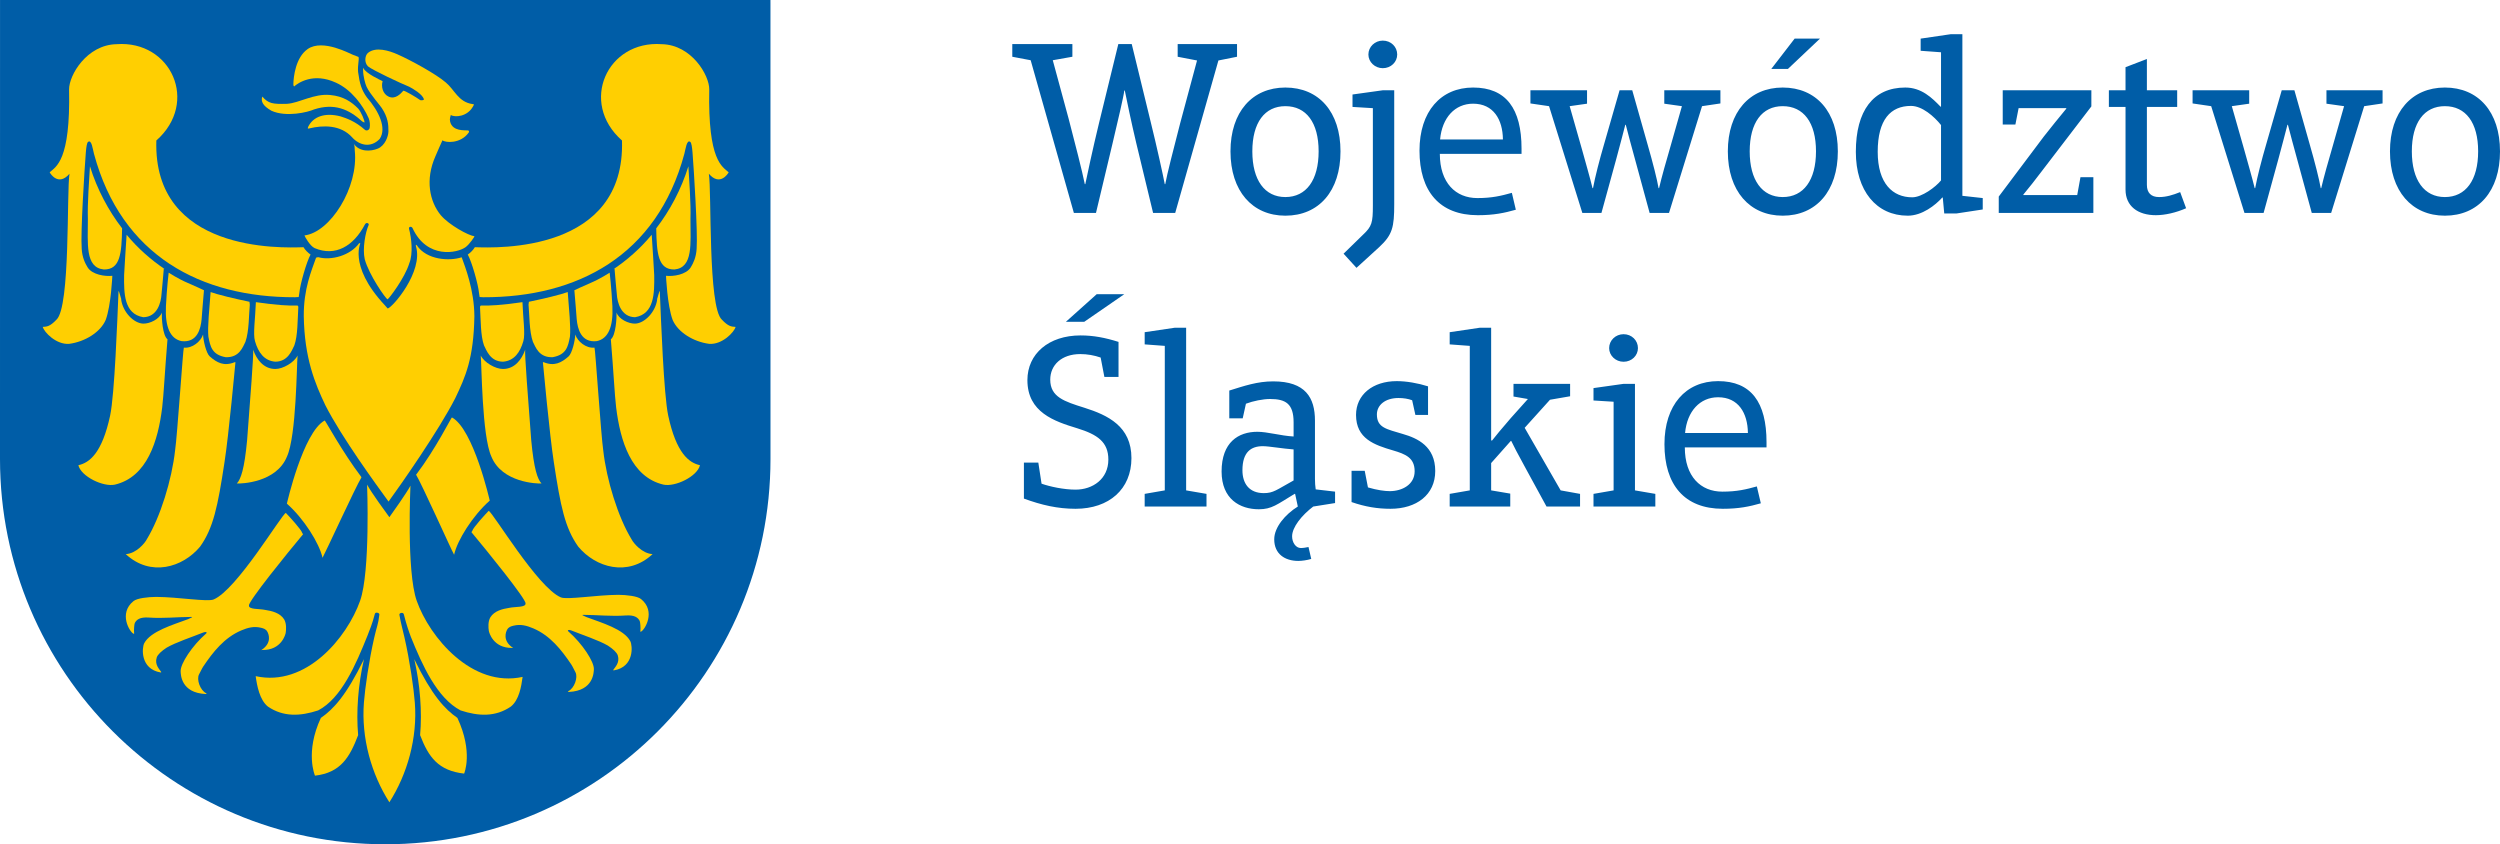 <?xml version="1.0" encoding="utf-8"?>
<!-- Generator: Adobe Illustrator 16.0.0, SVG Export Plug-In . SVG Version: 6.00 Build 0)  -->
<!DOCTYPE svg PUBLIC "-//W3C//DTD SVG 1.1//EN" "http://www.w3.org/Graphics/SVG/1.1/DTD/svg11.dtd">
<svg version="1.1" id="Layer_1" xmlns="http://www.w3.org/2000/svg" xmlns:xlink="http://www.w3.org/1999/xlink" x="0px" y="0px"
	 width="429.235px" height="144.957px" viewBox="0 0 429.235 144.957" enable-background="new 0 0 429.235 144.957"
	 xml:space="preserve">
<path fill="#005DA7" d="M66.145,144.957C29.613,144.957,0,115.344,0,78.813L0.005,0.604V0h132.277l0.002,0.604l0.005,78.209
	C132.289,115.344,102.675,144.957,66.145,144.957"/>
<path fill="#FFCF01" d="M66.561,52.965c0.772-0.107,6.173-6.299,4.854-10.691c-0.063-0.209,0.021-0.344,0.15-0.152
	c1.696,2.521,5.59,2.748,7.704,2.053c0.606,1.686,2.142,5.557,2.179,10.1c-0.113,7.254-1.52,10.387-3.272,14.072
	c-2.772,5.455-9.32,14.832-11.464,17.773c-2.143-2.941-8.08-11.09-10.853-16.545c-1.752-3.686-3.59-8.047-3.703-15.301
	c-0.027-4.725,1.317-7.746,2.12-10.055c0.125,0.053,0.248-0.094,0.375-0.059c2.224,0.619,5.512-0.305,6.985-2.369
	c0.103-0.143,0.209,0.111,0.277-0.057c0.188-0.465-2.386,3.682,4.155,10.668C66.234,52.578,66.561,52.965,66.561,52.965"/>
<path fill="#FFCF01" d="M76.541,14.16c1.514,1.246,2.129,3.342,4.563,3.707c0.058,0.01,0.236,0.031,0.176,0.023
	c0.165,0.025,0.044,0.17-0.004,0.268c-0.971,1.932-3.237,2.025-3.875,1.582c-0.06,0.279-0.246,0.633-0.112,1.166
	c0.421,1.68,2.501,1.432,3.072,1.488c0.159,0.016,0.215,0.221,0.129,0.344c-1.408,2.018-4.105,1.768-4.518,1.342
	c-0.364,0.75-0.639,1.463-1.209,2.744c-1.795,4.039-0.998,7.783,0.912,10.117c1.416,1.678,4.784,3.521,5.785,3.619
	c0.048,0.051-0.78,1.285-1.481,1.848c-1.436,1.082-6.663,2.102-9.131-3.209c-0.121-0.348-0.686-0.363-0.623,0.063
	c0.429,1.672,0.722,4.254,0.055,5.926c-0.782,2.559-3.507,6.113-3.746,6.211c-0.333-0.146-3.171-4.178-3.911-6.893
	c-0.41-1.789,0.104-4.635,0.682-5.9c0.068-0.299-0.416-0.477-0.634-0.096c-2,3.811-5.123,5.57-8.648,4.092
	c-0.815-0.381-1.699-1.986-1.747-2.182c4.41-0.52,9.297-8.213,8.637-14.551c-0.044-0.422,0.022-0.893-0.201-1.238
	c0.969,1.51,2.966,1.377,4.158,0.883c1.218-0.502,1.795-2.068,1.82-2.932c0.016-1.25-0.097-2.436-1.136-4.023
	c-0.078-0.215-2.043-2.408-2.617-3.666c-0.242-0.529-0.583-1.791-0.596-2.822c-0.003-0.271-0.02-0.518,0.027-0.404
	c0.386,0.926,3.045,2.127,3.325,2.27c-0.28,0.92,0.014,2.211,1.07,2.67c1.136,0.492,2.052-0.537,2.473-1.018
	c0.131-0.15,2.323,1.164,2.928,1.611c0.229,0.023,0.677,0.045,0.61-0.201c-0.285-0.846-1.925-1.811-2.526-2.109
	c-1.308-0.52-6.227-2.813-7.066-3.494c-0.677-0.668-0.536-1.893,0.016-2.332c1.341-1.07,3.585-0.381,5.049,0.268
	C70.582,10.363,74.871,12.719,76.541,14.16"/>
<path fill="#FFCF01" d="M61.558,9.779c0.139,0.508-0.175,1.303-0.078,2.564c0.278,2.063,0.594,3.104,1.515,4.387
	c2.067,2.371,3.425,5.26,2.209,7.102c-1.548,1.658-3.54,1.092-4.724-0.23c-1.978-2.211-5.04-2.121-7.365-1.557
	c-0.122,0.027-0.189,0.084-0.299-0.057c0.047,0.061,0.06-0.139,0.092-0.205c0.826-1.721,2.802-2.514,5.541-1.807
	c0.994,0.322,2.492,0.799,4.215,2.322c0.256,0.225,0.716,0.055,0.805-0.33c0.092-0.436,0.039-1.188-0.159-1.641
	c-0.978-2.24-3.01-4.957-5.619-6.125c-3.871-1.801-6.516,0.035-7.204,0.652c0.001-0.072-0.131-0.061-0.121-0.412
	c0.034-1.262,0.377-4.563,2.458-6.02c2.61-1.824,7.406,0.887,7.732,0.971L61.558,9.779z"/>
<path fill="#FFCF01" d="M62.202,20.863c-2.29-2.117-4.829-3.203-8.29-2.07c-1.028,0.469-4.777,1.383-7.317,0.217
	c-1.492-0.863-1.832-1.6-1.561-2.428c1.061,1.205,1.754,1.307,4.231,1.244c2.14-0.135,4.612-1.793,7.428-1.516
	c2.254,0.215,3.624,1.15,4.787,2.314c0.458,0.457,1.243,2.25,1.073,2.418L62.202,20.863z"/>
<path fill="#FFCF01" d="M20.795,51.387c0.287,2.205,2.174,4.123,3.786,4.176c1.119,0.037,2.824-0.766,3.198-1.9
	c-0.034,0.875,0.123,3.938,0.98,4.594c-0.477,5.725-0.647,9.488-0.908,11.676c-0.705,5.758-2.578,11.965-8.124,13.275
	c-2.008,0.436-5.815-1.402-6.272-3.334c1.902-0.418,4.064-2.061,5.453-8.514c0.774-3.648,1.241-16.539,1.439-21.279
	c0.026-0.623,0.491,1.652,0.511,1.244L20.795,51.387z"/>
<path fill="#FFCF01" d="M40.427,62.182c0,0-1.171,12.678-1.878,17.156c-1.154,7.613-1.921,11.332-4.193,14.514
	c-2.987,3.598-8.53,5.24-12.764,1.287c1.821-0.102,3.301-1.926,3.593-2.516c2.349-3.828,4.322-10.273,4.877-15.293
	c0.368-2.414,1.38-17.66,1.504-17.646c1.427,0.166,2.922-1.057,3.301-2.25c0.019,1,0.541,3.219,1.131,3.744
	c1.242,1.105,2.472,1.762,4.303,1.004H40.427z"/>
<path fill="#FFCF01" d="M43.506,60.152c0.553,1.535,1.734,3.199,3.77,3.199c1.317,0,3.219-1.109,3.819-2.307
	c-0.163,1.406-0.194,13.809-1.83,17.359c-1.825,4.482-7.876,4.658-8.606,4.609c0.691-0.729,1.305-2.479,1.767-7.408
	c0.54-7.096,1.143-14.789,1.041-15.578L43.506,60.152z"/>
<path fill="#FFCF01" d="M71.5,81.43c3.297-4.348,6.008-9.807,6.093-9.762c3.718,2.018,6.493,14.281,6.493,14.281
	c-2.927,2.592-5.562,6.787-6.12,9.297c-0.522-0.93-5.54-12.123-6.533-13.752L71.5,81.43z"/>
<path fill="#FFCF01" d="M20.965,39.201c-0.081,4.279-0.297,7.115-3.142,7.066c-3.23-0.326-2.736-4.438-2.736-8.691
	c-0.099-2.492,0.244-7.088,0.357-9.029C16.658,32.494,18.644,36.201,20.965,39.201"/>
<path fill="#FFCF01" d="M28.129,46.063c-0.152,2.021-0.256,2.791-0.391,4.377c-0.083,1.514-0.727,3.982-3.138,4.025
	c-3.305-0.563-3.334-4.076-3.289-7.24c0.02-0.697,0.295-4.807,0.428-6.918c1.995,2.404,4.241,4.348,6.571,5.918L28.129,46.063z"/>
<path fill="#FFCF01" d="M32.211,48.566c1.14,0.475,2.809,1.27,2.809,1.27c-0.146,2.018-0.34,3.752-0.401,4.959
	c-0.148,1.648-0.747,4.1-3.465,3.771c-1.925-0.416-2.832-2.414-2.664-5.982c0.161-3.225,0.47-5.77,0.47-5.77
	S30.648,47.912,32.211,48.566"/>
<path fill="#FFCF01" d="M42.832,51.814l0.057,0.52c-0.168,1.658-0.102,4.533-0.758,6.375c-0.438,0.836-1.014,2.727-3.398,2.617
	c-2.334-0.426-2.628-1.811-2.952-3.516c-0.173-1.643,0.169-4.766,0.38-7.666c0.422,0.145,0.745,0.242,1.156,0.363
	C39.327,51.092,42.832,51.814,42.832,51.814"/>
<path fill="#FFCF01" d="M51.222,52.648c-0.137,2.336-0.087,4.961-0.683,6.646c-0.438,0.885-1.101,2.807-3.278,2.807
	c-1.865-0.148-2.917-1.543-3.482-3.535c-0.358-1.215,0.055-3.893,0.154-6.686c3.578,0.52,5.752,0.633,7.163,0.58L51.222,52.648z"/>
<path fill="#FFCF01" d="M20.015,7.586c9.362-0.695,14.229,10,6.828,16.537c-0.592,19.23,21.4,18.459,25.264,18.32
	c0.264,0.461,0.795,0.994,1.215,1.258c-0.699,1.279-1.782,5.072-1.928,6.596l-0.109,0.711c-0.217-0.029-0.227,0.027-0.63,0.027
	c-16.079,0.041-29.799-7.068-34.522-24.641c-0.211-0.785-0.404-2.531-1.031-2.016c-0.184,0.152-0.296,0.906-0.367,1.801
	c-0.236,3-0.917,13.758-0.706,16.539c0.08,1.467,0.582,2.492,1.017,3.191c0.78,1.256,3.005,1.588,4.241,1.443
	c0,0-0.212,5.066-1.136,7.572c-0.898,2.109-3.559,3.758-6.287,4.113c-2.223,0.158-4.29-2.002-4.523-2.91
	c0.729-0.049,1.222-0.059,2.353-1.24c2.413-2.154,1.731-21.99,2.24-25.061c-1.879,2.209-3.275,0.018-3.406-0.242
	c1.07-0.982,3.589-1.918,3.334-14.232C11.833,12.939,14.892,7.686,20.015,7.586"/>
<path fill="#FFCF01" d="M112.841,51.387c-0.287,2.205-2.174,4.123-3.786,4.176c-1.119,0.037-2.824-0.766-3.198-1.9
	c0.034,0.875-0.123,3.938-0.98,4.594c0.477,5.725,0.647,9.488,0.908,11.676c0.705,5.758,2.578,11.965,8.124,13.275
	c2.008,0.436,5.815-1.402,6.272-3.334c-1.902-0.418-4.064-2.061-5.453-8.514c-0.774-3.648-1.241-16.539-1.439-21.279
	c-0.025-0.623-0.491,1.652-0.511,1.244L112.841,51.387z"/>
<path fill="#FFCF01" d="M93.209,62.182c0,0,1.171,12.678,1.878,17.156c1.154,7.613,1.921,11.332,4.192,14.514
	c2.988,3.598,8.531,5.24,12.765,1.287c-1.821-0.102-3.301-1.926-3.593-2.516c-2.349-3.828-4.322-10.273-4.877-15.293
	c-0.368-2.414-1.38-17.66-1.504-17.646c-1.427,0.166-2.922-1.057-3.301-2.25c-0.019,1-0.541,3.219-1.131,3.744
	c-1.242,1.105-2.472,1.762-4.303,1.004H93.209z"/>
<path fill="#FFCF01" d="M90.13,60.152c-0.553,1.535-1.734,3.199-3.77,3.199c-1.317,0-3.219-1.109-3.819-2.307
	c0.163,1.406,0.194,13.809,1.83,17.359c1.825,4.482,7.877,4.658,8.607,4.609c-0.692-0.729-1.305-2.479-1.768-7.408
	c-0.54-7.096-1.143-14.789-1.041-15.578L90.13,60.152z"/>
<path fill="#FFCF01" d="M112.67,39.201c0.081,4.279,0.297,7.115,3.142,7.066c3.23-0.326,2.736-4.438,2.736-8.691
	c0.099-2.492-0.244-7.088-0.357-9.029C116.978,32.494,114.992,36.201,112.67,39.201"/>
<path fill="#FFCF01" d="M105.506,46.063c0.152,2.021,0.256,2.791,0.391,4.377c0.083,1.514,0.727,3.982,3.138,4.025
	c3.305-0.563,3.334-4.076,3.289-7.24c-0.02-0.697-0.295-4.807-0.428-6.918c-1.995,2.404-4.241,4.348-6.571,5.918L105.506,46.063z"/>
<path fill="#FFCF01" d="M101.424,48.566c-1.14,0.475-2.809,1.27-2.809,1.27c0.146,2.018,0.34,3.752,0.401,4.959
	c0.148,1.648,0.747,4.1,3.465,3.771c1.925-0.416,2.832-2.414,2.664-5.982c-0.161-3.225-0.47-5.77-0.47-5.77
	S102.987,47.912,101.424,48.566"/>
<path fill="#FFCF01" d="M90.804,51.814l-0.057,0.52c0.168,1.658,0.102,4.533,0.758,6.375c0.438,0.836,1.014,2.727,3.398,2.617
	c2.334-0.426,2.628-1.811,2.952-3.516c0.173-1.643-0.169-4.766-0.38-7.666c-0.422,0.145-0.745,0.242-1.156,0.363
	C94.309,51.092,90.804,51.814,90.804,51.814"/>
<path fill="#FFCF01" d="M82.414,52.648c0.137,2.336,0.087,4.961,0.683,6.646c0.438,0.885,1.101,2.807,3.278,2.807
	c1.865-0.148,2.917-1.543,3.482-3.535c0.358-1.215-0.055-3.893-0.154-6.686c-3.578,0.52-5.752,0.633-7.163,0.58L82.414,52.648z"/>
<path fill="#FFCF01" d="M113.621,7.586c-9.362-0.695-14.229,10-6.828,16.537c0.592,19.23-21.4,18.459-25.264,18.32
	c-0.264,0.461-0.795,0.994-1.215,1.258c0.699,1.279,1.782,5.072,1.928,6.596l0.109,0.711c0.217-0.029,0.227,0.027,0.63,0.027
	c16.079,0.041,29.799-7.068,34.522-24.641c0.211-0.785,0.404-2.531,1.031-2.016c0.184,0.152,0.296,0.906,0.367,1.801
	c0.236,3,0.917,13.758,0.706,16.539c-0.08,1.467-0.582,2.492-1.017,3.191c-0.78,1.256-3.005,1.588-4.241,1.443
	c0,0,0.212,5.066,1.137,7.572c0.897,2.109,3.558,3.758,6.286,4.113c2.223,0.158,4.29-2.002,4.523-2.91
	c-0.729-0.049-1.222-0.059-2.353-1.24c-2.413-2.154-1.731-21.99-2.24-25.061c1.879,2.209,3.275,0.018,3.405-0.242
	c-1.07-0.982-3.588-1.918-3.333-14.232C121.803,12.939,118.744,7.686,113.621,7.586"/>
<path fill="#FFCF01" d="M62.495,113.174c-1.008,4.328-1.358,9.055-1.005,13.047c-1.452,3.799-2.993,6.447-7.411,6.955
	c0,0-1.747-3.998,1.011-9.916C57.229,121.785,59.437,119.441,62.495,113.174"/>
<path fill="#FFCF01" d="M71.127,113.174c1.008,4.328,1.358,9.055,1.005,13.047c1.452,3.799,3.136,6.096,7.555,6.602
	c0,0,1.603-3.645-1.155-9.563C76.393,121.785,74.186,119.441,71.127,113.174"/>
<path fill="#FFCF01" d="M62.039,81.902c-3.297-4.348-6.204-9.756-6.289-9.709c-3.718,2.018-6.494,14.279-6.494,14.279
	c2.928,2.592,5.563,6.789,6.12,9.297c0.523-0.93,5.671-12.143,6.663-13.771V81.902z"/>
<path fill="#FFCF01" d="M52.038,91.725c-2.751,3.289-9.383,11.484-9.291,12.227c-0.08,0.734,1.737,0.535,2.823,0.773
	c1.084,0.172,2.525,0.488,3.229,1.637c0.41,0.734,0.336,1.742,0.253,2.297c-0.037,0.248-0.721,2.99-4.004,2.941
	c-0.13-0.002-0.228,0.045-0.172,0.008c1.906-1.242,1.226-2.797,1.022-3.156c-0.256-0.455-0.665-0.568-1.108-0.674
	c-1.209-0.289-2.227-0.018-3.368,0.463c-2.911,1.238-4.85,3.701-6.53,6.199c-0.223,0.33-0.503,0.963-0.707,1.324
	c-0.486,0.863,0.168,2.781,1.249,3.279c0.138,0.063-0.096,0.117-0.141,0.115c-4.234-0.205-4.258-3.357-4.281-3.906
	c-0.053-1.277,1.98-4.391,4.367-6.469c0.254-0.223-0.024-0.367-0.442-0.199c-2.069,0.828-4.707,1.682-6.33,2.619
	c-0.864,0.568-1.532,1.164-1.7,1.686c-0.394,1.234,0.482,2.033,0.747,2.441c0.056,0.086,0.02,0.143-0.071,0.127
	c-3.547-0.6-3.215-4.268-2.825-5.01c1.086-2.068,4.94-3.17,7.501-4.129c0.483-0.219,0.981-0.396,0.554-0.396
	c-2.279,0-4.745,0.287-7.271,0.107c-1.514-0.107-2.108,0.359-2.4,0.945c-0.089,0.18-0.185,1.188-0.111,1.801
	c0.009,0.076-0.075,0.047-0.095,0.037c-0.654-0.271-2.635-3.49-0.016-5.607c0.615-0.498,2.454-0.711,3.891-0.721
	c3.8,0.02,8.834,0.889,9.876,0.436c3.984-1.682,11.643-14.568,12.387-14.857c0.481,0.488,2.737,2.939,2.813,3.443L52.038,91.725z"/>
<path fill="#FFCF01" d="M80.94,91.369c2.751,3.289,9.383,11.484,9.291,12.227c0.08,0.734-1.737,0.535-2.823,0.773
	c-1.084,0.172-2.525,0.488-3.229,1.637c-0.41,0.734-0.336,1.742-0.253,2.297c0.037,0.248,0.721,2.99,4.004,2.941
	c0.13-0.002,0.228,0.045,0.172,0.008c-1.906-1.244-1.226-2.797-1.022-3.156c0.256-0.455,0.665-0.568,1.108-0.674
	c1.209-0.291,2.227-0.018,3.368,0.463c2.911,1.238,4.85,3.701,6.53,6.199c0.223,0.33,0.503,0.963,0.707,1.324
	c0.486,0.863-0.168,2.781-1.249,3.279c-0.138,0.063,0.096,0.117,0.141,0.115c4.234-0.205,4.258-3.357,4.281-3.906
	c0.053-1.277-1.98-4.393-4.367-6.471c-0.254-0.221,0.024-0.365,0.442-0.197c2.069,0.828,4.707,1.682,6.33,2.619
	c0.864,0.568,1.532,1.164,1.7,1.686c0.394,1.234-0.482,2.033-0.747,2.441c-0.056,0.086-0.02,0.143,0.071,0.127
	c3.547-0.6,3.215-4.268,2.825-5.012c-1.086-2.066-4.94-3.168-7.501-4.127c-0.483-0.219-0.981-0.396-0.554-0.396
	c2.279,0,4.745,0.287,7.271,0.107c1.514-0.107,2.108,0.359,2.4,0.945c0.089,0.178,0.185,1.188,0.111,1.801
	c-0.009,0.076,0.075,0.045,0.095,0.037c0.654-0.271,2.635-3.492,0.016-5.607c-0.615-0.498-2.454-0.711-3.891-0.721
	c-3.8,0.02-8.834,0.889-9.875,0.436c-3.985-1.682-11.644-14.568-12.388-14.857c-0.481,0.488-2.737,2.939-2.813,3.443L80.94,91.369z"
	/>
<path fill="#FFCF01" d="M66.846,137.758c3.094-4.846,4.853-11.045,4.377-17.137c-0.186-2.418-0.852-7.119-1.775-11.162
	c-0.423-1.887-0.57-2.205-0.872-3.898c-0.063-0.357,0.686-0.496,0.763-0.074c0.423,1.691,0.832,2.869,1.199,3.85
	c1.971,4.896,4.518,10.539,8.541,12.637c3.084,1.016,5.988,1.145,8.631-0.66c1.415-1.129,1.795-3.439,2.019-5.096
	c-8.67,1.914-15.961-6.775-18.181-13.066c-1.779-5.043-1.073-19.758-1.073-19.758c-0.63,1.189-3.069,4.652-3.617,5.398h-0.011
	c-0.534-0.729-3.103-4.232-3.821-5.588c0,0,0.58,14.904-1.199,19.947c-2.22,6.291-9.258,14.854-17.928,12.941
	c0.224,1.654,0.682,4.092,2.096,5.221c2.644,1.805,5.547,1.676,8.632,0.66c4.022-2.098,6.492-7.93,8.462-12.826
	c0.368-0.979,0.84-2.031,1.263-3.723c0.077-0.424,0.892-0.209,0.777,0.137c-0.192,1.693-0.449,2.012-0.872,3.898
	c-0.923,4.043-1.589,8.744-1.775,11.162c-0.476,6.092,1.283,12.291,4.377,17.137"/>
<path fill="#005DA7" d="M419.77,33.834c-3.541,0-5.672-2.898-5.672-7.846c0-4.945,2.131-7.76,5.672-7.76
	c3.58,0,5.713,2.814,5.713,7.76C425.483,30.936,423.35,33.834,419.77,33.834 M419.77,37.031c5.754,0,9.465-4.223,9.465-11.043
	c0-6.777-3.711-10.959-9.465-10.959c-5.672,0-9.426,4.182-9.426,10.959C410.344,32.809,414.098,37.031,419.77,37.031
	 M405.917,18.229l3.156-0.469V15.5h-9.635v2.303l3.025,0.426l-2.049,7.205c-0.594,2.004-1.447,5.033-1.873,6.867h-0.086
	c-0.256-1.494-0.98-4.352-1.875-7.463l-2.645-9.338h-2.174l-2.686,9.338c-0.725,2.473-1.537,5.586-1.875,7.463h-0.084
	c-0.387-1.623-1.281-4.734-1.838-6.738l-2.09-7.334l2.986-0.426V15.5h-9.721v2.26l3.195,0.469l5.715,18.332h3.283l2.516-9.166
	c0.641-2.43,1.32-4.898,1.578-5.969h0.084c0.344,1.365,1.066,4.049,1.621,6.055l2.473,9.08h3.326L405.917,18.229z M375.342,35.754
	l-1.021-2.771c-1.279,0.512-2.389,0.852-3.627,0.852c-1.359,0-2.086-0.727-2.086-2.088V18.357h5.201V15.5h-5.201v-5.371
	l-3.668,1.406V15.5h-2.859v2.857h2.859v14.197c0,2.857,2.135,4.393,5.201,4.393C371.719,36.947,373.594,36.52,375.342,35.754
	 M359.418,36.561v-6.137h-2.215l-0.557,3.07h-9.25v-0.086c0.977-1.193,2.088-2.559,3.066-3.883l8.613-11.254V15.5h-15.219v5.885
	h2.174l0.553-2.814h8.186v0.088c-1.063,1.277-2.813,3.451-3.881,4.814l-7.715,10.275v2.813H359.418z M333.262,30.977
	c-0.938,1.152-3.285,2.9-4.945,2.9c-3.328,0-5.926-2.344-5.926-7.803c0-5.545,2.217-7.889,5.713-7.889
	c1.918,0,3.965,1.793,5.158,3.283V30.977z M340.424,35.965v-1.959l-3.496-0.385V5.867h-1.965l-5.199,0.764v2.088l3.498,0.256v9.34
	h-0.084c-1.449-1.492-3.242-3.285-6.053-3.285c-5.504,0-8.488,3.969-8.488,11.045c0,6.695,3.537,10.957,8.912,10.957
	c2.473,0,4.73-1.791,5.926-3.115h0.086l0.254,2.73h2.133L340.424,35.965z M306.979,11.832l5.5-5.201h-4.352l-4.006,5.201H306.979z
	 M306.081,33.834c-3.537,0-5.668-2.898-5.668-7.846c0-4.945,2.131-7.76,5.668-7.76c3.582,0,5.715,2.814,5.715,7.76
	C311.795,30.936,309.663,33.834,306.081,33.834 M306.081,37.031c5.756,0,9.465-4.223,9.465-11.043
	c0-6.777-3.709-10.959-9.465-10.959c-5.668,0-9.422,4.182-9.422,10.959C296.659,32.809,300.413,37.031,306.081,37.031
	 M292.229,18.229l3.156-0.469V15.5h-9.637v2.303l3.027,0.426l-2.047,7.205c-0.594,2.004-1.449,5.033-1.875,6.867h-0.086
	c-0.254-1.494-0.98-4.352-1.875-7.463l-2.645-9.338h-2.174l-2.684,9.338c-0.727,2.473-1.535,5.586-1.877,7.463h-0.086
	c-0.385-1.623-1.281-4.734-1.834-6.738l-2.09-7.334l2.984-0.426V15.5h-9.721v2.26l3.199,0.469l5.713,18.332h3.281l2.518-9.166
	c0.639-2.43,1.322-4.898,1.576-5.969h0.086c0.342,1.365,1.064,4.049,1.621,6.055l2.473,9.08h3.326L292.229,18.229z M258.042,23.943
	h-10.787c0.342-3.754,2.557-6.141,5.668-6.141c3.498,0,5.076,2.727,5.119,6.098V23.943z M261.239,26.416V25.52
	c0-6.861-2.643-10.49-8.316-10.49c-5.539,0-9.205,4.096-9.205,10.832c0,6.947,3.408,11.086,10.018,11.086
	c2.77,0,4.561-0.387,6.523-0.939l-0.682-2.9c-1.834,0.514-3.412,0.898-5.928,0.898c-3.709,0-6.438-2.602-6.438-7.59H261.239z
	 M234.946,9.359c0,1.281,1.109,2.348,2.471,2.348c1.408,0,2.475-1.066,2.475-2.348c0-1.32-1.066-2.387-2.475-2.387
	C236.055,6.973,234.946,8.039,234.946,9.359 M230.682,43.557l2.217,2.43l3.881-3.541c2.301-2.133,2.6-3.41,2.6-7.416V15.5h-1.963
	l-5.199,0.725v2.133l3.496,0.213v16.713c0,2.943-0.17,3.58-1.662,4.988L230.682,43.557z M220.688,33.834
	c-3.539,0-5.67-2.898-5.67-7.846c0-4.945,2.131-7.76,5.67-7.76c3.582,0,5.713,2.814,5.713,7.76
	C226.401,30.936,224.27,33.834,220.688,33.834 M220.688,37.031c5.756,0,9.467-4.223,9.467-11.043c0-6.777-3.711-10.959-9.467-10.959
	c-5.67,0-9.422,4.182-9.422,10.959C211.266,32.809,215.018,37.031,220.688,37.031 M209.193,10.383l3.198-0.639V7.568h-10.192v2.176
	l3.326,0.639l-2.899,10.787c-1.108,4.264-2.301,8.955-2.558,10.443h-0.084c-0.3-1.574-1.365-6.434-2.431-10.742l-3.24-13.303h-2.304
	l-3.324,13.602c-1.065,4.393-2.089,9.168-2.345,10.443h-0.086c-0.426-2.127-1.705-7.16-2.771-11.209l-2.729-10.063l3.368-0.598
	V7.568h-10.318v2.176l3.156,0.598l7.418,26.219h3.795l2.814-11.809c0.938-4.006,1.961-8.27,2.046-9.209h0.087
	c0.296,1.492,1.15,5.586,1.961,8.998l2.898,12.02h3.796L209.193,10.383z"/>
<path fill="#005DA7" d="M300.104,74.348h-10.787c0.342-3.75,2.561-6.141,5.672-6.141c3.498,0,5.072,2.73,5.115,6.1V74.348z
	 M303.301,76.82v-0.895c0-6.863-2.643-10.488-8.313-10.488c-5.543,0-9.211,4.094-9.211,10.828c0,6.953,3.41,11.09,10.021,11.09
	c2.773,0,4.563-0.385,6.525-0.941l-0.684-2.9c-1.834,0.512-3.408,0.898-5.926,0.898c-3.711,0-6.439-2.602-6.439-7.592H303.301z
	 M276.28,59.768c0,1.279,1.109,2.344,2.475,2.344c1.404,0,2.471-1.064,2.471-2.344c0-1.322-1.066-2.389-2.471-2.389
	C277.389,57.379,276.28,58.445,276.28,59.768 M284.211,86.971v-2.176l-3.498-0.6V65.906h-1.959l-5.16,0.727v2.129l3.453,0.213
	v15.221l-3.453,0.6v2.176H284.211z M271.286,86.971v-2.176l-3.33-0.6l-6.178-10.742l4.346-4.818l3.455-0.598v-2.131h-9.721v2.176
	l2.473,0.426l-2.941,3.283c-1.408,1.617-2.857,3.367-3.201,3.834h-0.168V56.271h-1.961l-5.158,0.766v2.092l3.451,0.256v24.811
	l-3.451,0.6v2.176h10.4V84.75l-3.281-0.555v-4.689l3.369-3.795h0.084c0.17,0.387,1.236,2.473,2.516,4.775l3.539,6.484H271.286z
	 M246.422,80.871c0-4.221-3.025-5.627-5.543-6.352c-2.814-0.854-4.475-1.066-4.475-3.369c0-1.578,1.404-2.814,3.709-2.814
	c0.852,0,1.662,0.129,2.344,0.383l0.555,2.518h2.174v-4.904c-1.748-0.553-3.711-0.895-5.373-0.895c-4.135,0-6.99,2.344-6.99,5.799
	c0,4.092,3.156,5.158,6.35,6.096c2.176,0.639,3.713,1.279,3.713,3.582c0,2.305-2.176,3.412-4.264,3.412
	c-0.855,0-2.176-0.174-3.754-0.641l-0.555-2.857h-2.258v5.373c2.342,0.811,4.434,1.154,6.691,1.154
	C243.182,87.355,246.422,84.965,246.422,80.871 M222.102,82.492c-2.939,1.617-3.451,2.174-5.115,2.174
	c-2.559,0-3.668-1.705-3.668-3.922c0-3.154,1.494-4.137,3.498-4.137c1.066,0,3.41,0.426,5.285,0.555V82.492z M218.778,92.598
	c0,2.518,1.834,3.709,4.137,3.709c0.596,0,1.535-0.127,2.217-0.344l-0.471-2.043c-0.426,0.086-0.895,0.172-1.32,0.172
	c-0.852,0-1.494-0.938-1.494-2.004c0-1.578,1.664-3.625,3.625-5.117l3.752-0.598v-1.961l-3.326-0.387
	c-0.084-0.512-0.127-1.236-0.127-1.789v-10.02c0-3.922-1.619-6.736-7.164-6.736c-2.729,0-4.943,0.766-7.545,1.576v4.773h2.303
	l0.555-2.514c1.236-0.469,2.938-0.809,4.135-0.809c2.686,0,4.049,0.809,4.049,4.008v2.43c-2.258-0.129-4.477-0.809-6.225-0.809
	c-3.24,0-6.139,1.789-6.139,6.82c0,4.734,3.155,6.482,6.397,6.482c2.217,0,3.111-0.813,6.137-2.645h0.09l0.465,2.176
	C220.696,88.291,218.778,90.51,218.778,92.598 M199.987,84.195l-3.453,0.6v2.176h10.615v-2.176l-3.496-0.6V56.271h-1.96
	l-5.159,0.766v2.092l3.453,0.256V84.195z M186.162,55.25l6.865-4.734h-4.734l-5.286,4.734H186.162z M194.261,78.654
	c0-5.459-4.051-7.375-8.1-8.654c-3.411-1.066-5.841-1.834-5.841-4.816c0-2.52,1.96-4.391,5.158-4.391
	c1.195,0,2.388,0.211,3.496,0.594l0.64,3.326h2.429v-6.012c-2.301-0.725-4.306-1.111-6.521-1.111c-5.458,0-9.124,3.156-9.124,7.674
	c0,5.545,4.646,7.078,8.57,8.273c3.454,1.068,5.329,2.346,5.329,5.373c0,3.326-2.689,5.158-5.627,5.158
	c-2.006,0-4.394-0.512-5.842-1.023l-0.555-3.623h-2.474v6.182c3.029,1.113,5.798,1.752,8.871,1.752
	C190.425,87.355,194.261,83.982,194.261,78.654"/>
</svg>
